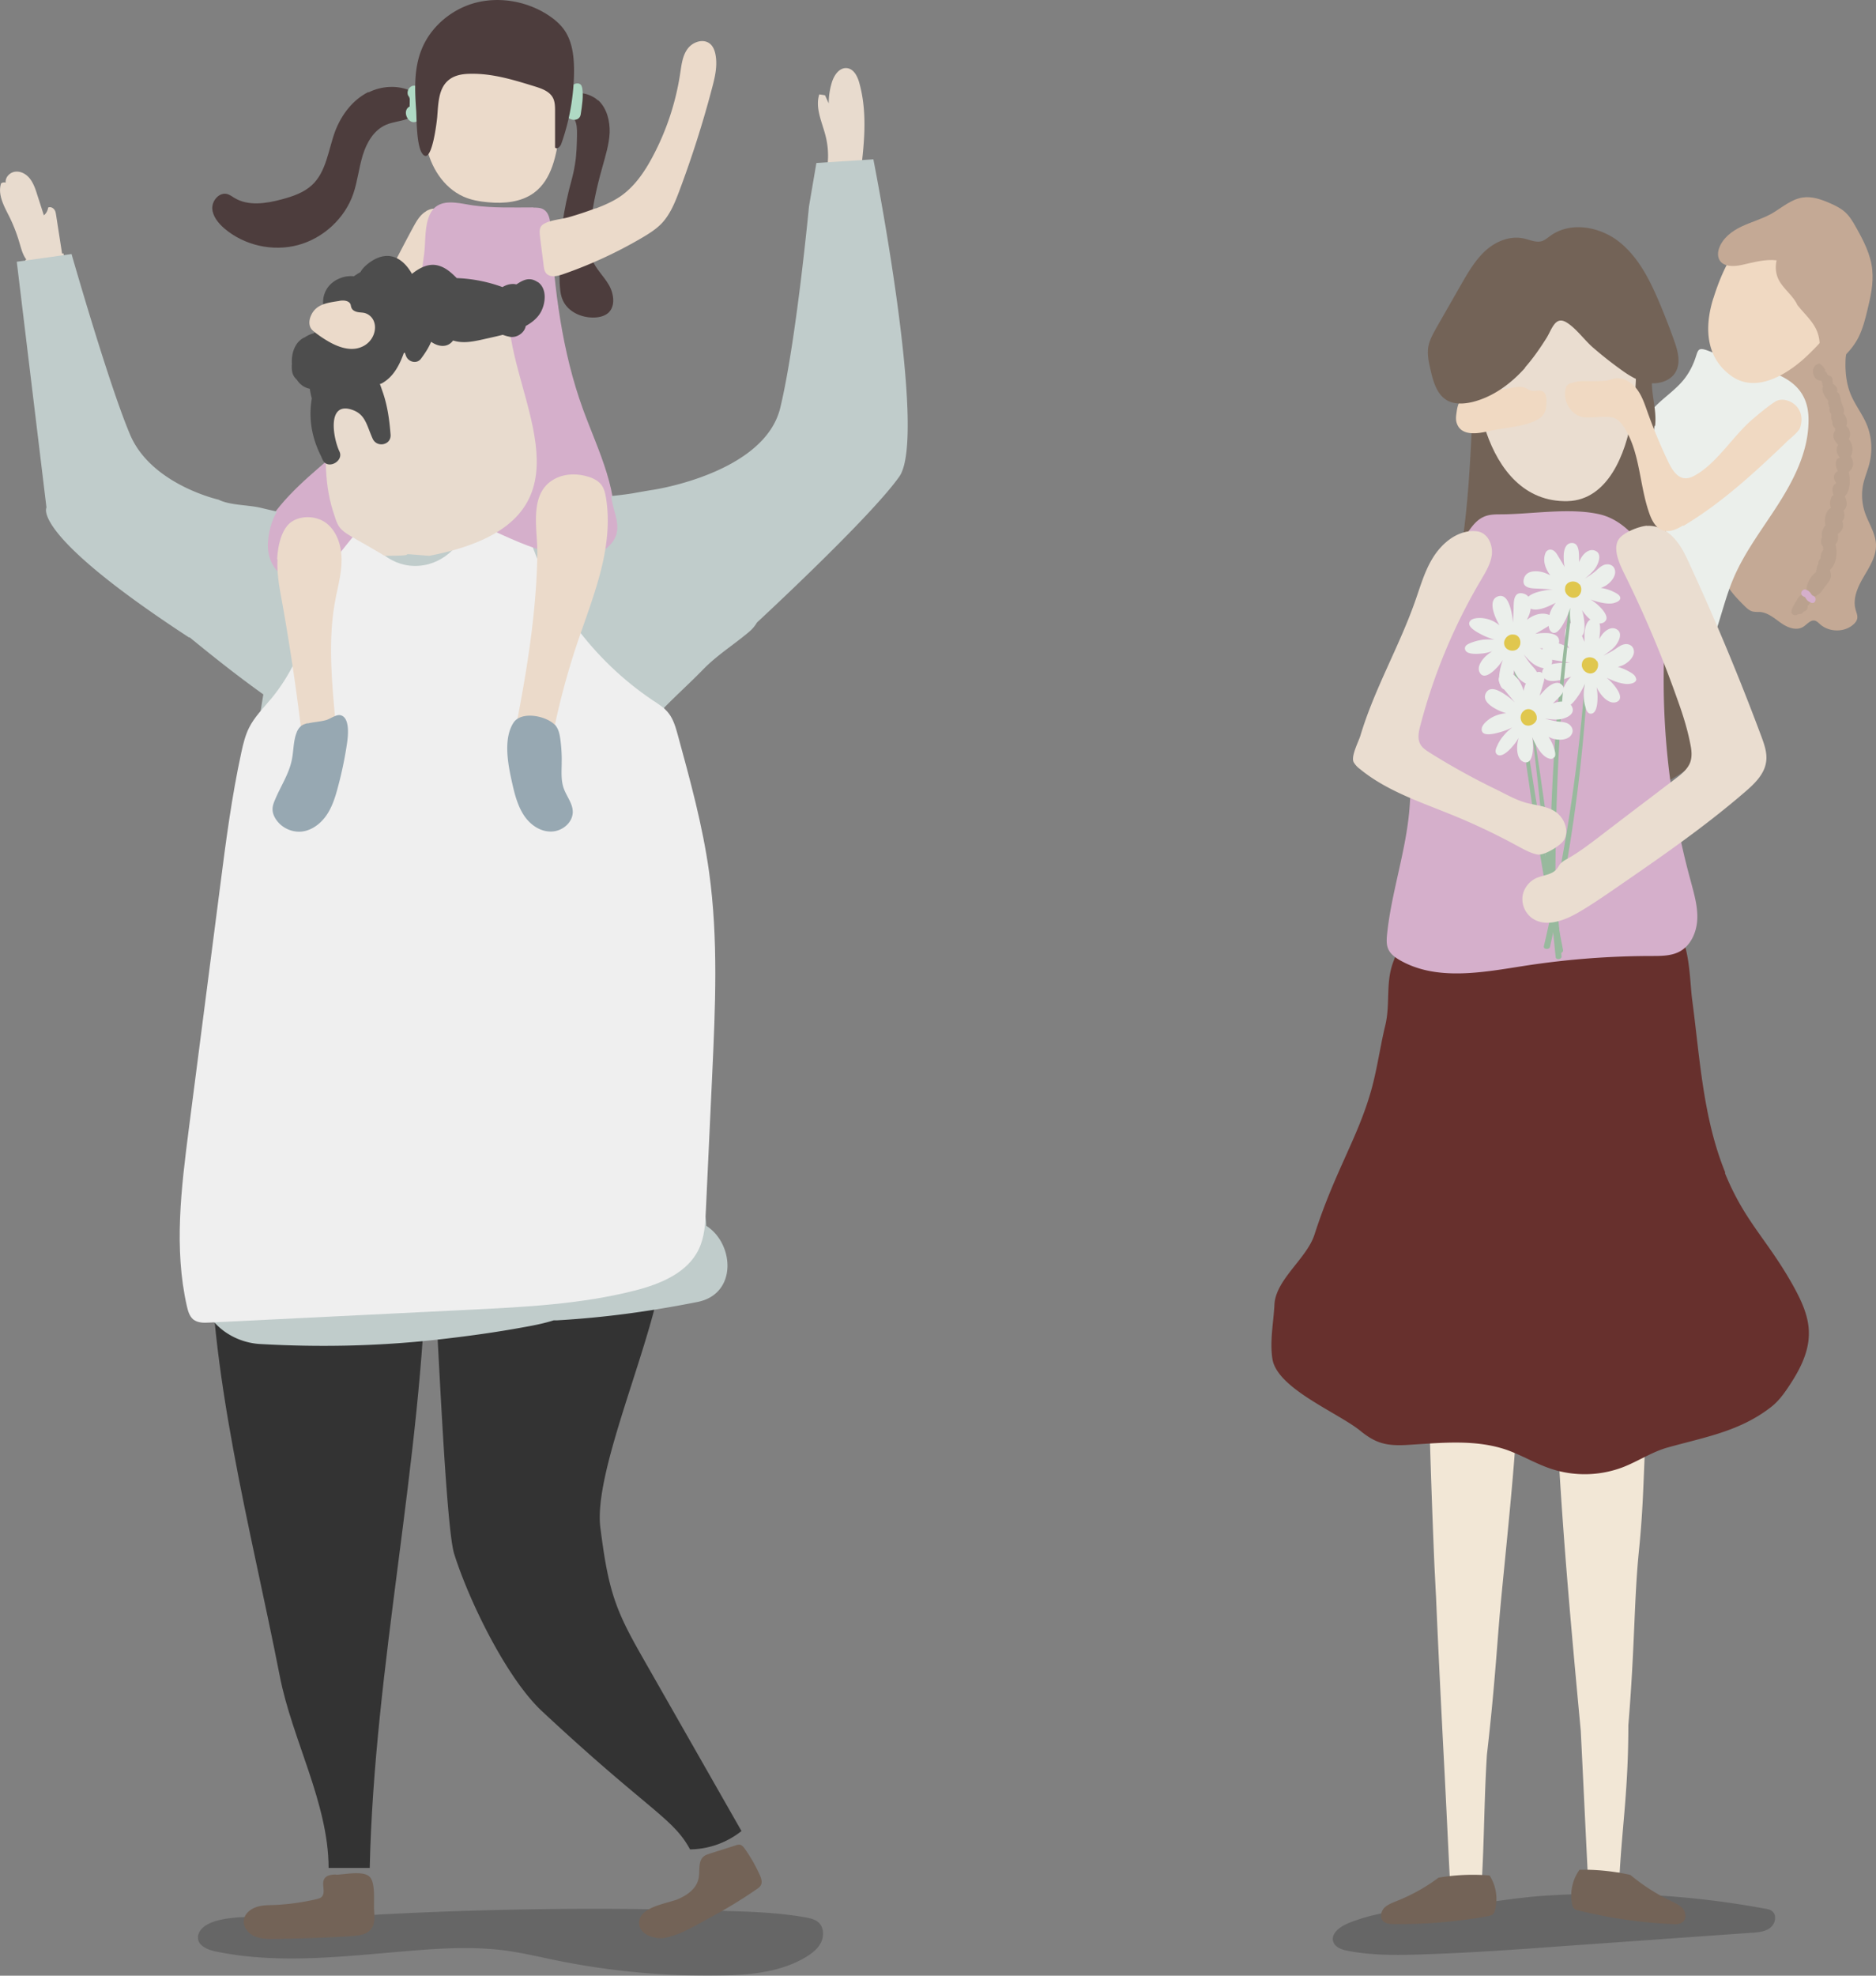 <svg width="152" height="160" fill="none" xmlns="http://www.w3.org/2000/svg"><rect width="100%" height="100%" fill="#808080" stroke="none"/><g clip-path="url(#clip0_1699_5134)"><path style="mix-blend-mode:multiply" opacity=".2" d="M109.221 155.763c-.657.268-1.404.818-1.195 1.487.149.461.717.654 1.195.743 1.973.372 3.99.357 5.992.283 3.81-.119 7.605-.387 11.415-.669 5.11-.357 10.235-.729 15.345-1.085.523-.03 1.076-.09 1.479-.417.404-.327.538-1.025.12-1.338-.15-.119-.359-.163-.553-.193a71.985 71.985 0 00-17.78-1.055c-2.63.163-5.215.698-7.845.877-2.868.193-5.468.267-8.188 1.367h.015z" fill="url(#paint0_linear_1699_5134)"/><path d="M150.012 32.08c.343.758.851 1.427 1.195 2.2.433.981.523 2.111.284 3.152-.135.595-.389 1.16-.523 1.754a4.38 4.38 0 00.134 2.32c.299.876.867 1.679.897 2.6.03.937-.508 1.77-.986 2.587-.478.818-.912 1.74-.673 2.646.06.253.195.52.135.773-.045.194-.179.357-.344.491-.732.624-1.942.595-2.659-.045-.135-.118-.254-.252-.434-.297-.358-.074-.627.312-.941.505-.553.342-1.27.06-1.793-.312-.523-.371-1.046-.832-1.688-.892-.195 0-.389 0-.568-.03-.299-.059-.523-.282-.747-.505-.822-.817-1.703-1.74-1.748-2.899-.03-.743.299-1.456.627-2.14 1.091-2.32 2.077-4.728 2.286-7.27.18-2.274-.269-4.549-.672-6.808-.135-.729-.254-1.487-.075-2.215.374-1.516 1.987-2.438 3.541-2.602.972-.104 4.483-.178 4.692 1.16.134.847-.374 1.977-.418 2.854-.045 1.011.059 2.037.478 2.973z" fill="#C4A995"/><path d="M142.092 29.731c1.584.357 3.302.952 4.034 2.394.344.654.433 1.412.403 2.14-.059 2.364-1.18 4.579-2.45 6.571-1.27 1.992-2.749 3.895-3.661 6.08-.552 1.323-.896 2.72-1.344 4.073-.06.194-.15.417-.329.49-.149.075-.329.046-.493 0a31.89 31.89 0 01-5.095-1.53c-.224-.09-.463-.179-.628-.357-.164-.149-.269-.342-.388-.535-.493-.714-1.255-1.204-1.958-1.695a20.475 20.475 0 01-3.675-3.315c-.239-.268-.463-.55-.568-.892-.134-.446-.06-.922.075-1.368a8.006 8.006 0 012.988-4.28c.792-.58 1.703-.997 2.465-1.636 1.016-.848 1.704-2.007 2.63-2.944.717-.728 1.584-1.308 2.241-2.08.419-.491.732-1.056.957-1.65.298-.789.209-1.116 1.031-.819 1.285.476 2.42.997 3.795 1.309l-.03.044z" fill="#EBEFEB"/><path d="M113.855 84.11c.254-.416.717-.669 1.15-.877 5.693-2.854 12.506-3.434 18.602-1.59.673.208 1.375.46 1.823.996.658.773.613 1.917.538 2.928-.822 11.045-2.196 20.678-2.689 31.768-.15 3.538-.18 5.218-.508 8.474-.374 3.82-.314 7.611-.837 13.914 0 5.084-.478 8.013-.702 11.937-.628 0-1.958.119-2.585.119-.195-3.865-.374-7.745-.568-11.61-1.031-11.03-2.047-22.135-2.196-33.225a8.553 8.553 0 00-.748-1.427c-.448.714-.926 1.947-1.434 3.226-.179 3.91-.672 5.039-.971 8.934-.284 3.731-.747 8.147-1.061 11.402-.373 3.806-.493 6.928-1.195 13.037-.224 3.553-.209 6.764-.419 10.317h-2.57c-.149-2.899-.283-5.812-.433-8.711-.269-5.144-.508-9.901-.702-14.45-.045-.773-.075-1.546-.12-2.319a820.866 820.866 0 01-.478-14.063c-.104-4.534-.433-8.8-.866-13.305-.135-1.337-.254-2.675-.389-3.998-.314-3.226-.612-6.467-.896-9.693-.06-.61-.105-1.278.224-1.799l.03.015z" fill="#F2E7D6"/><path d="M120.682 151.883a16.656 16.656 0 00-4.124.179 14.805 14.805 0 01-3.421 1.903c-.359.148-.718.282-.987.55-.254.282-.358.743-.119 1.025.209.253.583.283.926.283 2.54.03 5.095-.193 7.591-.639.149-.03.313-.06.418-.164a.678.678 0 00.164-.327 3.553 3.553 0 00-.448-2.824v.014zM127.988 151.423c1.374-.03 2.764.119 4.109.416a15.862 15.862 0 003.287 2.111c.343.163.702.327.956.609.239.298.314.758.06 1.041-.224.238-.598.253-.942.223a39.359 39.359 0 01-7.545-1.1c-.149-.03-.299-.075-.403-.193a.643.643 0 01-.135-.328 3.583 3.583 0 01.613-2.794v.015zM134.054 34.474c-.15 1.382-.523 2.735-.448 4.118.119 2.408 1.509 4.534 2.405 6.778a17.592 17.592 0 011.151 4.698c.089.892.104 1.799.328 2.66.195.76.523 1.458.792 2.186a11.97 11.97 0 01.673 3.39c.029.668 0 1.367-.284 1.992-.344.728-.986 1.263-1.629 1.739-.926.684-1.897 1.323-2.988 1.665-2.854.877-5.857-.431-8.816-.744a13.203 13.203 0 00-5.887.729c-.836.312-1.748.699-2.599.416-.688-.223-1.151-.832-1.569-1.412-.747-1.01-1.509-2.111-1.599-3.36-.105-1.412.657-2.72 1.345-3.954.971-1.754 1.808-3.597 2.331-5.53 1.628-6.05 1.792-11.016 2.091-17.26 0-.297-1.718-2.05-1.569-2.318.165-.298.479-.49.777-.684 1.539-.951 3.093-1.903 4.827-2.379 3.122-.847 6.499-.044 9.368 1.457 1.15.595 1.135 1.04 1.091 2.156-.045 1.234.403 2.393.254 3.687l-.045-.03z" fill="#736357"/><path d="M139.762 95.007c1.613 3.954 3.391 5.322 5.483 9.038.687 1.234 1.33 2.557 1.315 3.954 0 1.532-.747 2.959-1.599 4.237-.418.639-.881 1.264-1.479 1.725-2.54 1.962-5.289 2.408-8.382 3.27-1.255.357-2.361 1.1-3.571 1.576a8.71 8.71 0 01-5.887.134c-1.24-.417-2.361-1.1-3.586-1.531-2.436-.833-5.08-.58-7.65-.417-.867.06-1.778.104-2.6-.178-.628-.208-1.166-.595-1.674-1.011-1.897-1.472-6.663-3.389-7.037-5.753-.224-1.457.09-2.929.164-4.4.105-2.037 2.615-3.717 3.243-5.664 1.613-4.995 3.391-7.641 4.497-11.343.553-1.828.792-3.746 1.24-5.604.419-1.725.015-3.404.628-5.084.284-.773.583-1.606 1.225-2.126.732-.595 1.748-.684 2.689-.699 3.915-.074 7.83.64 11.744.327 1.689-.133 5.544-1.352 7.068-.401 1.33.832 1.315 4.46 1.509 5.887.627 4.697.867 9.544 2.674 13.989l-.014.074z" fill="#67302D"/><path d="M120.427 35.024c-.926-2.676-1.539-5.59-.852-8.355.703-2.75 3.004-5.247 5.858-5.396 2.764-.149 5.289 1.977 6.335 4.534 1.046 2.557.896 5.44.418 8.161-.463 2.691-1.868 6.526-5.17 6.616-3.511.089-5.558-2.572-6.589-5.56z" fill="#EADDD0"/><path d="M121.637 41.654c-.493 0-1.016 0-1.465.223-.478.223-.821.64-1.12 1.055a12.259 12.259 0 00-1.629 3.093c-.568 1.605-.807 3.3-1.33 4.92-.358 1.13-.851 2.23-1.165 3.36-1.076 3.731-.374 7.7-.762 11.565-.329 3.3-1.435 6.482-1.778 9.767-.045.446-.075.922.134 1.308.18.342.508.58.852.788 3.003 1.754 6.768 1.011 10.205.476a67.704 67.704 0 0110.25-.788c.762 0 1.554 0 2.226-.342.941-.49 1.42-1.59 1.464-2.646.045-1.056-.269-2.081-.537-3.107a61.217 61.217 0 01-2.182-16.873c.03-2.467.209-4.965-.433-7.343-.598-2.26-2.361-4.936-4.811-5.47-2.406-.536-5.439 0-7.904.014h-.015z" fill="#D5AFCB"/><path d="M128.361 58.853c.15-1.695.254-3.39.344-5.084 0-.104-.179-.119-.194-.015a138.65 138.65 0 01-2.346 17.884 150.89 150.89 0 01-1.076 4.994c-.06.253.433.298.493.06a128.48 128.48 0 002.779-17.824v-.015z" fill="#98B99D"/><path d="M132.545 54.929c-.03-.253-.373-.446-.567-.55a3.937 3.937 0 00-.897-.372c.135-.03.254-.074.374-.119.478-.208 1.12-.788.881-1.368-.104-.252-.358-.371-.627-.356-.359.03-.643.282-.942.475-.284.179-.567.313-.866.461.314-.208.642-.43.911-.713.299-.327.732-1.086.194-1.413-.478-.297-1.016.134-1.27.52a2.38 2.38 0 00-.149.253c0-.06 0-.118.015-.193.03-.401.209-1.338-.404-1.427-.657-.09-.791.773-.821 1.234v.624a9.948 9.948 0 00-.359-.832c-.119-.253-.239-.595-.523-.684-.224-.074-.433.03-.538.238-.284.565-.149 1.234.194 1.813-.149-.089-.298-.178-.463-.267-.463-.223-1.404-.431-1.703.282-.344.818.687.877 1.106.952.373.06.762.119 1.135.193-.299 0-.583 0-.881.015-.449.044-1.539.163-1.375.922.164.743 1.18.535 1.673.4.225-.059.449-.148.658-.222-.12.119-.224.238-.329.386a2.76 2.76 0 00-.418.982c-.06.282-.09.669.075.892.418.55 1.06-.432 1.314-.803.18-.283.344-.58.479-.892a4.69 4.69 0 00-.105.921c0 .342.045.67.149.996.06.209.15.506.404.52.553.03.568-1.025.568-1.352 0-.268-.03-.535-.075-.788.06.134.134.268.224.387.254.416.867 1.055 1.434.788.613-.298-.089-1.175-.358-1.472a3.77 3.77 0 00-.493-.476c.299.149.597.268.911.372.314.089.672.178 1.001.119.194-.03.523-.134.493-.402l-.03-.044z" fill="#EBEFEB"/><path d="M129.377 53.531c-.254-.416-.971-.401-1.165.06-.015.044-.03.089-.03.119-.105.416.269.847.702.832.493-.03.747-.64.508-1.026l-.015.015z" fill="#E0C74E"/><path d="M127.24 48.418a164.392 164.392 0 00-1.614 19.31c-.045 1.829-.074 3.657-.03 5.486 0 .223.419.238.419 0 0-6.467.164-12.904.822-19.34.179-1.829.403-3.643.642-5.456.015-.134-.224-.134-.239 0z" fill="#98B99D"/><path d="M131.274 48.373c-.059-.238-.433-.387-.627-.49a3.425 3.425 0 00-.941-.268c.119-.045.239-.104.358-.164.463-.267 1.016-.907.717-1.457-.134-.237-.403-.327-.672-.282-.359.06-.613.357-.882.58-.254.208-.537.386-.806.565.298-.253.582-.491.821-.818.254-.357.598-1.174.03-1.427-.508-.238-1.001.238-1.21.654-.045.09-.09.178-.12.268v-.194c-.014-.401.06-1.353-.567-1.367-.658 0-.703.862-.673 1.323 0 .193.03.401.06.624-.134-.267-.299-.52-.448-.773-.15-.238-.299-.55-.598-.624a.427.427 0 00-.508.297c-.224.595 0 1.249.404 1.769-.165-.074-.314-.149-.479-.208-.493-.164-1.449-.268-1.658.476-.239.862.792.788 1.21.817.389.015.762.045 1.151.06-.284.015-.583.06-.882.119-.433.104-1.509.341-1.255 1.07.254.713 1.24.401 1.718.193.21-.089.419-.193.628-.297a4.086 4.086 0 00-.284.416 2.575 2.575 0 00-.299 1.011c-.015.282 0 .669.179.877.479.506 1.002-.55 1.211-.951a6.61 6.61 0 00.373-.952c-.03.298-.03.61 0 .937.045.327.135.654.254.966.09.208.195.49.463.476.553-.03.449-1.085.404-1.412-.03-.268-.09-.52-.164-.773.074.118.164.237.268.356.299.372.987.952 1.51.625.582-.372-.225-1.16-.523-1.428a5.46 5.46 0 00-.553-.416c.314.12.627.208.941.268.329.06.687.104 1.001 0 .194-.06.508-.193.448-.446z" fill="#EBEFEB"/><path d="M127.972 47.332c-.299-.386-1.016-.297-1.151.193 0 .045-.015.09-.015.134-.059.431.374.818.792.743.493-.074.673-.713.389-1.085l-.015.015z" fill="#E0C74E"/><path d="M122.624 52.312c0-.104-.179-.074-.164.03.926 8.265 2.122 16.516 3.75 24.677.045.253.478.179.433-.074-1.583-8.176-2.973-16.367-4.004-24.633h-.015z" fill="#98B99D"/><path d="M121.921 55.835c.239-.06.389-.43.493-.624.135-.297.224-.61.254-.937.045.12.105.238.165.357.269.446.911 1.011 1.479.699.239-.134.329-.401.284-.67-.06-.356-.359-.609-.583-.876-.209-.253-.388-.535-.568-.803.254.297.508.58.822.803.359.252 1.18.594 1.434.03.24-.506-.254-.982-.672-1.19-.09-.044-.179-.089-.269-.119h.194c.404-.015 1.36.045 1.375-.565 0-.654-.867-.698-1.33-.668-.194 0-.403.03-.612.059.269-.134.523-.297.777-.446.239-.149.552-.297.627-.595a.424.424 0 00-.299-.505c-.597-.223-1.255 0-1.778.416.075-.163.15-.312.209-.476.165-.49.269-1.442-.478-1.65-.866-.238-.792.788-.807 1.204a27.42 27.42 0 01-.059 1.145 6.141 6.141 0 00-.12-.877c-.104-.431-.358-1.501-1.091-1.249-.717.253-.388 1.234-.194 1.71.09.208.194.416.314.624a4.094 4.094 0 00-.418-.282 2.603 2.603 0 00-1.016-.297c-.284-.015-.673 0-.882.178-.508.476.553.996.956 1.204.299.149.628.268.957.372a4.971 4.971 0 00-.942 0 4.463 4.463 0 00-.971.252c-.209.09-.493.209-.478.461.03.55 1.091.431 1.419.402.269-.03.523-.09.777-.179-.119.09-.239.164-.358.268-.374.297-.957.98-.613 1.501.374.58 1.166-.223 1.435-.52.149-.164.283-.357.418-.55a4.35 4.35 0 00-.254.936c-.06.328-.09.684 0 .996.06.194.194.506.448.432l-.045.03z" fill="#EBEFEB"/><path d="M122.952 52.55c.374-.297.299-1.011-.194-1.145-.045 0-.09-.015-.134-.015-.434-.06-.822.372-.748.788.075.49.718.67 1.091.372h-.015z" fill="#E0C74E"/><path d="M124.088 58.006s-.119-.044-.119.015c.822 6.496 1.404 13.008 2.077 19.504.03.238.493.178.478-.06-.508-6.51-1.435-13.007-2.451-19.459h.015z" fill="#98B99D"/><path d="M125.956 61.321c.134-.208 0-.58-.06-.788a3.581 3.581 0 00-.433-.862c.119.06.239.119.358.149.508.163 1.36.133 1.569-.461.09-.253-.03-.52-.239-.684-.284-.223-.672-.208-1.016-.253-.328-.06-.642-.133-.956-.223.388.045.762.104 1.15.06.449-.045 1.27-.342 1.076-.937-.164-.535-.851-.565-1.3-.446-.089.03-.194.06-.284.09l.135-.134c.284-.298 1.046-.877.627-1.338-.433-.49-1.12.06-1.434.401a6.465 6.465 0 00-.418.461c.104-.282.194-.565.269-.862.074-.268.209-.595.059-.862-.119-.209-.343-.268-.567-.179-.583.238-.927.833-1.046 1.502a2.74 2.74 0 00-.18-.49c-.209-.477-.777-1.25-1.479-.908-.792.402-.06 1.115.209 1.427.239.298.493.595.733.892a5.2 5.2 0 00-.688-.565c-.373-.252-1.27-.877-1.643-.193-.359.67.538 1.175 1.001 1.398.209.104.433.178.642.252-.164 0-.328.03-.508.075-.328.089-.672.237-.956.46-.224.179-.508.446-.523.729-.045.699 1.091.372 1.524.253.329-.09.643-.223.956-.372a3.467 3.467 0 00-.687.64 3.157 3.157 0 00-.538.847c-.09.193-.224.475-.045.669.389.386 1.106-.402 1.315-.655.179-.208.329-.416.463-.654-.03.149-.074.283-.089.431-.075.476-.045 1.368.553 1.532.657.178.717-.952.702-1.338 0-.223-.03-.461-.06-.684.12.297.269.594.448.877.18.282.389.565.673.743.179.104.493.238.627.015l.06-.015z" fill="#EBEFEB"/><path d="M124.507 58.2c.075-.476-.463-.937-.926-.714-.045.015-.075.045-.105.074-.359.253-.359.818-.015 1.086.388.297.986 0 1.061-.446h-.015z" fill="#E0C74E"/><path d="M133.456 42.59c.836-.059 1.643.387 2.196 1.011.568.61.926 1.383 1.27 2.141a200.543 200.543 0 015.768 13.84c.254.684.522 1.412.403 2.14-.149.997-.941 1.755-1.703 2.409-3.288 2.84-6.888 5.322-10.474 7.79-.972.669-1.943 1.338-2.959 1.932-1.18.699-2.734 1.294-3.84.49a1.914 1.914 0 01-.762-1.694c.06-.64.493-1.234 1.076-1.516.568-.268 1.3-.268 1.703-.758.105-.134.18-.283.284-.417a1.99 1.99 0 01.538-.386c.956-.535 1.823-1.204 2.705-1.873 2.032-1.561 4.079-3.107 6.111-4.653.478-.357.971-.758 1.18-1.323.164-.476.105-.996 0-1.487-.239-1.234-.628-2.453-1.061-3.642a91.292 91.292 0 00-4.243-10.05c-.359-.728-1.031-2.066-.493-2.868.373-.565 1.658-1.056 2.286-1.1l.015.014z" fill="#EADDD0"/><path d="M126.225 65.9c.672.58.956 1.71.329 2.334-.374.387-1.479 1.07-2.002.966-.523-.104-1.002-.371-1.48-.624a51.99 51.99 0 00-5.438-2.587c-2.585-1.055-5.305-1.947-7.456-3.716a1.866 1.866 0 01-.493-.535c-.254-.461.373-1.636.538-2.156 1.12-3.76 3.137-7.195 4.437-10.897.434-1.218.777-2.482 1.48-3.582.702-1.1 1.807-2.022 3.107-2.096.224 0 .449 0 .658.074.702.238 1.046 1.085.971 1.829-.09.743-.493 1.397-.867 2.036a45.843 45.843 0 00-4.93 11.819c-.135.505-.254 1.085.015 1.53.164.283.448.462.717.64a56.426 56.426 0 005.424 3.003c.821.401 1.688.907 2.569 1.115.867.208 1.719.252 2.436.847h-.015z" fill="#EADDD0"/><path d="M138.82 24.172c.642-2.052 1.569-4.103 3.242-5.486 1.659-1.367 4.199-1.873 6.007-.698 1.763 1.144 2.345 3.567 1.837 5.59-.508 2.02-1.897 3.716-3.421 5.172-1.494 1.442-4.079 3.152-6.141 1.74-2.197-1.517-2.241-4.059-1.524-6.333v.015zM136.384 42.546c-.493.297-1.076.58-1.629.416-.597-.178-.926-.818-1.135-1.427-.792-2.26-.732-4.876-2.002-6.883-.195-.312-.434-.624-.763-.773-.567-.267-1.972.015-2.584-.089-.972-.163-1.674-1.308-1.42-2.304.03-.104.06-.208.135-.283a.6.6 0 01.328-.178c.314-.104.643-.164.972-.164.418 0 1.583.03 1.987-.059.194-.045.373-.119.553-.149.672-.119 1.344.283 1.778.833.433.55.657 1.248.896 1.918a42.778 42.778 0 001.674 4.013c.283.58.672 1.234 1.285 1.308.448.06.866-.208 1.255-.46 1.598-1.07 2.839-3.093 4.318-4.341.538-.461 1.24-1.04 1.823-1.413.836-.505 2.584.402 1.987 2.141-.105.312-.747.818-.986 1.04-.359.343-.718.7-1.091 1.041-1.464 1.383-2.973 2.736-4.572 3.955a31.985 31.985 0 01-2.794 1.902l-.015-.044zM123.88 34.266c.493-.149 1.016-.372 1.255-.833.164-.297.164-.654.164-.981 0-.282-.045-.61-.284-.743-.269-.164-.642 0-.956-.075-.179-.044-.314-.148-.478-.223-.314-.133-.673-.074-1.016-.015-1.061.179-2.107.342-3.168.52-.314.045-.627.105-.867.298-.343.268-.448.714-.508 1.145-.044.297-.089.594 0 .877.344 1.13 1.734.877 2.585.684 1.091-.253 2.197-.298 3.287-.64l-.014-.014z" fill="#F0D9C2"/><path d="M123.579 29.776c-1.15 1.293-2.6 2.364-4.273 2.78-.687.163-1.449.208-2.062-.134-.822-.476-1.121-1.516-1.33-2.438-.149-.64-.299-1.308-.179-1.947.104-.52.373-.996.627-1.457l2.032-3.553c.553-.966 1.136-1.962 1.958-2.72.837-.759 1.987-1.234 3.093-.996.508.104 1.016.371 1.509.208.239-.09.448-.268.657-.417 1.629-1.189 4.019-.758 5.588.49 1.569 1.25 2.496 3.123 3.272 4.966.419.996.807 1.992 1.166 3.003.299.832.568 1.784.134 2.557-.418.743-1.389 1.026-2.241.892-.837-.149-1.584-.625-2.271-1.13a31.196 31.196 0 01-2.196-1.74c-.688-.594-1.375-1.575-2.152-2.036-.911-.55-1.18.595-1.614 1.279-.523.832-1.09 1.65-1.748 2.393h.03z" fill="#736357"/><path d="M147.575 30.846s.03.03.03.045c0 .045.03.09.045.119 0 .09 0 .193.06.282-.015.045-.045.09-.045.15-.045.296.209.742.478 1.01-.03.208 0 .401.105.55-.06.178.015.387.134.55-.015.238-.03.431.09.61-.03.193.045.371.209.52 0 .06 0 .119.015.178a.645.645 0 00-.149.372c-.03.312.179.55.388.803-.224.312-.12.758.149 1.025-.448.09-.388.684-.179 1.086-.403.237-.373.639-.119.996-.329.118-.389.55-.225.951a.297.297 0 00-.164.163c-.149.343-.149.61-.045.892-.403.164-.582.878-.448 1.383-.224.268-.359.654-.269.966a.705.705 0 00-.045.58c.03.074.075.149.12.208 0 .075 0 .149.03.223-.15.193-.239.461-.224.699a.614.614 0 00-.195.475.68.68 0 00-.134.432c-.03.074-.045.133-.03.208-.672.475-1.255 1.858-.239 2.007a.348.348 0 00.329-.164c.254-.06.403-.371.597-.624.404-.52.658-.758.419-1.368.523-.505.657-1.412.448-2.081.224-.253.254-.52.194-.862.389-.223.538-.625.359-1.026.224-.208.209-.535.104-.862.359-.268.299-.729.105-1.145.448-.46.463-1.323.314-1.977.418-.327.463-.818.164-1.234.239-.505.164-.996-.149-1.427.179-.401.104-.773-.21-1.07a.969.969 0 00-.239-1.011c.165-.312-.059-.535-.164-.937-.12-.401-.075-.639-.344-.802.09-.268-.074-.52-.358-.655a.43.43 0 00-.015-.238c.03-.104 0-.223-.09-.326a.548.548 0 00-.224-.12c-.03-.03-.06-.044-.105-.074a.35.35 0 00-.209-.267c0-.03.03-.06.045-.09a.322.322 0 00-.09-.386l-.089-.09a.374.374 0 00-.329-.059c-.881.313-.418 1.472.179 1.398l.015.014z" fill="#BAA18E"/><path d="M145.559 48.64c.134-.222.209-.386.463-.475.15-.074.344-.03.419.12.343.163.298.579.029.757 0 .194-.044.387-.254.461-.029.015-.089.06-.104.045a.818.818 0 01-.105.133c-.06.045-.358.09-.314.045-.209.193-.612.074-.537-.253.059-.297.239-.565.403-.817v-.015z" fill="#BAA18E"/><path d="M146.292 47.749a.699.699 0 01.358.223c.06.06.15.238.224.267.374.09.269.684-.104.58-.03 0-.045-.015-.075-.03l-.015-.014a.663.663 0 01-.269-.179c-.06-.06-.149-.252-.224-.267-.149-.045-.269-.164-.239-.342.03-.149.194-.283.344-.238z" fill="#D5AFCB"/><path d="M151.7 21.867c-.12-1.248-.717-2.393-1.33-3.478-.239-.431-.508-.877-.867-1.204-.343-.312-.762-.52-1.195-.714-.717-.312-1.479-.594-2.256-.475-.956.148-1.703.847-2.54 1.323-.762.416-1.614.654-2.406 1.025-.792.372-1.539.952-1.823 1.77-.104.297-.119.624.015.906.314.61 1.181.58 1.853.431.926-.208 1.853-.475 2.794-.371-.119.55-.075 1.13.194 1.62.389.728 1.181 1.279 1.494 2.007.733.936 1.689 1.62 1.793 2.988.045.58-.089 1.1-.298 1.59.343.134.597.372.762.67 1.135-.625 2.121-1.517 2.704-2.661.344-.7.538-1.457.717-2.216.254-1.04.493-2.11.389-3.18v-.03z" fill="#C4A995"/><path style="mix-blend-mode:multiply" opacity=".2" d="M16.046 156.893c-.045.639.732.996 1.36 1.13 5.409 1.144 11.012.327 16.525-.09 2.256-.178 4.528-.267 6.769 0 1.479.179 2.943.536 4.407.833a61.303 61.303 0 0013.179 1.219c2.435-.03 4.975-.253 7.052-1.516.478-.298.957-.669 1.196-1.19.239-.505.209-1.189-.195-1.575-.284-.268-.702-.357-1.105-.432-2.032-.356-4.094-.445-6.156-.505a328.904 328.904 0 00-28.12.268c-2.735.148-5.588.624-8.308.327-1.39-.149-6.44-.491-6.619 1.531h.015z" fill="url(#paint1_linear_1699_5134)"/><path d="M29.853 7.448c-1.285.64-2.196 1.858-2.704 3.196-.553 1.502-.703 3.256-1.868 4.34-.672.625-1.569.923-2.45 1.16-1.27.342-2.72.565-3.84-.118-.195-.12-.374-.253-.583-.313-.628-.163-1.225.506-1.21 1.16.03.64.478 1.19.97 1.62 1.614 1.383 3.93 1.903 5.977 1.353s3.796-2.156 4.483-4.162c.343-1.011.448-2.082.762-3.107.314-1.026.896-2.037 1.882-2.468.613-.268 1.33-.283 1.943-.565 1.09-.505 1.135-1.695.09-2.17-1.076-.506-2.391-.417-3.437.104l-.015-.03z" fill="#4D3D3D"/><path d="M34.125 7.359c-.164-.313-.493-.535-.807-.357a.592.592 0 00-.268.684c.03.074.074.134.119.193 0 .03 0 .06.03.104v.268c0 .104-.015.386 0 .371-.747.357-.015 1.77.747 1.085.568-.505.478-1.71.15-2.348h.03z" fill="#AFD9C4"/><path d="M48.47 8.117c.702.654.956 1.68.926 2.631-.045.951-.343 1.888-.597 2.81-.493 1.739-.867 3.508-1.016 5.307-.06.713-.075 1.457.179 2.126.299.773.941 1.352 1.36 2.066.418.713.567 1.74-.045 2.29-.329.282-.792.37-1.226.37-.986 0-2.017-.475-2.435-1.367-.21-.446-.239-.936-.269-1.412-.12-2.527.135-5.07.747-7.522.18-.699.389-1.398.493-2.111.135-.803.15-1.606.165-2.423 0-.402 0-.818-.18-1.16-.328-.594-1.27-1.338-.448-1.962.657-.49 1.808-.119 2.346.386v-.03z" fill="#4D3D3D"/><path d="M47.155 7.076c-.09-.58-.971-.282-.912.164-.149.565-.224 1.144-.373 1.71-.224.772 1.06 1.07 1.18.326.105-.713.24-1.471.12-2.185l-.015-.015z" fill="#AFD9C4"/><path d="M34.53 17.11c-.493.283-.777.788-1.046 1.279-1.42 2.601-2.66 5.322-4.438 7.686-.164.222-.343.49-.224.743a.73.73 0 00.269.252 8.363 8.363 0 001.748.878c.448.163.971.267 1.345-.015.164-.12.269-.313.358-.49l2.018-3.628c.537-.966 1.075-1.933 1.374-2.988.195-.699.284-1.427.329-2.156.075-.996-.493-2.274-1.733-1.575v.014z" fill="#EBDACA"/><path d="M16.988 98.828c0-.387 3.377-.194 3.556.148 2.705.075 5.424.149 8.128.208.613.015 1.27.045 1.749.431.642.536 4.153 1.561 4.139 2.394-.374 16.441-4.229 32.808-4.603 49.265h-3.331c-.015-5.263-2.959-10.391-3.96-15.55-2.346-11.982-5.827-24.707-5.648-36.911l-.03.014z" fill="#333"/><path d="M38.428 97.073c.284-.312.747-.401 1.165-.46 1.928-.283 4.318-.358 5.334 1.307.344.58-.06 2.245.538 1.933 17.422-9.247 2.122 15.936 3.183 23.904.269 2.052.553 4.133 1.255 6.08.568 1.591 1.404 3.062 2.241 4.534l7.934 13.915a6.826 6.826 0 01-4.169 1.486c-1.39-2.572-3.346-3.122-11.998-11.194-2.883-2.691-5.931-8.979-7.112-12.74-.672-2.126-1.315-17.958-1.509-20.173-.508-6.318-.672-2.125-1.18-8.443-.045-.49 4.004.238 4.318-.12v-.029z" fill="#333"/><path d="M27.222 151.809c-.343 0-.762.045-.94.342-.27.431.148 1.115-.225 1.472-.105.104-.254.133-.403.178-1.151.268-2.316.431-3.497.476-.493.015-1 .015-1.464.193-.463.178-.882.55-.941 1.041-.06.564.373 1.085.896 1.308.523.223 1.106.208 1.674.208 2.091-.045 4.183-.089 6.26-.238.538-.045 1.12-.119 1.464-.535.329-.402.3-.966.27-1.472-.06-.669.134-2.2-.33-2.75-.478-.58-2.061-.223-2.749-.208l-.015-.015zM54.925 153.801c.762-.312 1.509-.862 1.673-1.665.135-.624-.075-1.427.448-1.814.135-.104.3-.148.464-.208l2.106-.669a.656.656 0 01.374-.044c.134.044.239.163.328.282.479.669.897 1.397 1.24 2.156.12.267.225.579.09.832-.074.134-.209.238-.343.327a39.128 39.128 0 01-3.616 2.215c-1.166.625-2.525 1.487-3.84 1.725-.792.148-2.167-.283-2.062-1.323.12-1.205 2.271-1.457 3.153-1.814h-.015z" fill="#736357"/><path d="M43.225 16.813c.254 0 .538 0 .762.12.508.252.597.92.627 1.486.3 5.01.912 10.034 2.63 14.747 1.24 3.389 3.078 6.868 2.406 10.42-.165.833-.508 1.71-1.225 2.17-1.017.655-2.421.239-3.362-.52-.942-.758-1.629-1.798-2.526-2.6-1.135-1.012-2.584-1.621-4.064-1.978-1.12-.268-2.286-.401-3.421-.208-.897.148-1.763.52-2.57.921-2.824 1.428-5.274 3.509-8.084 4.995-.433.223-.91.446-1.389.387-.418-.06-.777-.312-1.12-.565-.479-.357-1.002-.773-1.121-1.368-.075-.416.074-.847.254-1.233 2.346-5.204 8.86-7.567 11.206-12.785.612-1.383.896-2.884 1.18-4.37.359-1.978.718-3.955.971-5.962.135-1.115-.06-3.107 1.046-3.805.807-.52 2.047-.149 2.914-.03 1.614.223 3.242.163 4.87.163l.016.015z" fill="#D5AFCB"/><path d="M66.89 11c-.283-1.114-.866-2.274-.507-3.359.15.03.299.045.463.074.105.223.194.431.299.654 0-.58.09-1.174.269-1.739.179-.55.582-1.144 1.165-1.115.583.03.897.654 1.046 1.204.702 2.513.374 5.174.045 7.76a8.714 8.714 0 01-2.78-.267 6.491 6.491 0 000-3.211z" fill="#E8DBCE"/><path d="M49.739 54.959c-4.17 2.022-9.727-9.737-4.468-12.145 4.766-2.186 12.745-2.438 17.018-5.798 2.047-1.62 3.317-3.925 3.542-6.72.448-5.544.762-11.09.94-16.634 1.196-.045 2.392-.104 3.587-.149.657 6.883 1.33 13.766 1.987 20.634.135 1.323.254 2.705-.12 3.999-.358 1.263-1.15 2.304-1.957 3.255-5.394 6.318-13.925 10.332-20.53 13.558zM.089 14.851a.42.42 0 01.373-.06c-.06-.445.374-.877.837-.891.463-.03.897.252 1.165.624.27.372.419.818.553 1.249.18.55.359 1.115.538 1.665a.975.975 0 00.344-.625c.164-.089.373 0 .493.149s.134.342.164.52l.523 3.375c-.418.193-.822.43-1.27.565-.448.133-.956.133-1.345-.104-.537-.342-.702-1.026-.881-1.636a13.205 13.205 0 00-.807-2.096c-.433-.862-.986-1.813-.687-2.735z" fill="#E8DBCE"/><path d="M5.138 20.53a301.933 301.933 0 003.945 14.404c.717 2.394 2.226 4.193 4.288 5.233 4.289 2.17 8.89 2.616 13.373 3.657 4.96 1.145 3.96 6.184-.03 6.942-6.395 1.205-13.537-.743-19.334-5.307-.882-.684-1.748-1.457-2.286-2.497-.568-1.07-.718-2.304-.852-3.479-.732-6.154-1.45-12.294-2.181-18.448 1.03-.178 2.061-.342 3.092-.52l-.014.014z" fill="#E8DBCE"/><path d="M15.345 51.599c1.942 1.59 3.93 3.166 5.991 4.638-2.585 15.758-4.602 31.798-5.095 47.778-.09 2.736 2.301 4.698 4.856 4.832 4.737.267 9.473.178 14.194-.342 2.421-.268 4.842-.595 7.247-1.041.837-.148 1.614-.312 2.316-.535h.24c3.914-.223 7.56-.728 11.4-1.486 3.287-.64 2.988-4.743.732-6.17a6.389 6.389 0 00-.658-2.616c.419-9.098.598-18.18-.717-27.19a44.945 44.945 0 00-.239-3.18c-.329-3.048-.986-6.021-1.808-8.965 1.031-1.055 2.107-2.022 3.138-3.077 1.15-1.19 2.465-1.992 3.735-3.062.284-.238.493-.491.658-.773 0 0 9.204-8.504 11.534-11.819 2.331-3.33-2.106-25.688-2.106-25.688l-4.617.298-.598 3.508s-1.046 11.03-2.33 16.323c-1.286 5.292-10.266 6.63-10.266 6.63-.567.089-1.15.193-1.733.297-1.15.178-2.3.282-3.466.342-.344 0-.703.015-1.046.03-5.364 1.65-10.997 2.066-16.45.877a8.668 8.668 0 00-.479.565 3.12 3.12 0 00-1.255-.12c-1.584.164-3.197.15-4.811.075-.867-.208-1.748-.401-2.615-.61-1.03-.237-2.48-.193-3.392-.654 0 0-5.438-1.219-7.157-5.247-1.718-4.029-4.751-14.643-4.751-14.643l-4.438.624 2.406 19.906s-1.345 2.11 11.58 10.54v-.045z" fill="#C0CCCB"/><path d="M21.933 56.624c-.613.743-1.315 1.441-1.749 2.304-.313.624-.478 1.308-.627 1.992-.777 3.567-1.255 7.21-1.718 10.837-.852 6.556-1.689 13.111-2.54 19.667-.613 4.787-1.226 9.693-.15 14.39.09.387.21.788.508 1.041.359.282.852.282 1.315.253 7.052-.342 14.09-.699 21.142-1.041 4.468-.223 8.965-.446 13.298-1.546 2.062-.52 4.288-1.427 5.2-3.345.478-.981.538-2.11.582-3.196.165-3.627.344-7.27.509-10.897.254-5.5.508-11.03-.254-16.486-.523-3.76-1.54-7.447-2.54-11.104-.165-.595-.344-1.22-.718-1.71-.343-.46-.851-.773-1.33-1.085-4.81-3.24-8.456-8.161-10.13-13.691-.134-.446-.269-.907-.553-1.264-.911-1.174-2.764-.788-4.168-.282 0 2.036-1.629 3.969-3.661 4.31-2.196.372-3.974-1.01-4.871-2.883-1.06-2.23-2.42-1.62-2.929.728-1.015 4.742-1.374 9.113-4.631 13.037l.015-.03z" fill="#EFEFEF"/><path d="M34.528 11.744c.344 1.754 1.39 3.449 3.019 4.177.627.282 1.314.401 2.002.46 1.285.12 2.66 0 3.705-.757 1.48-1.085 1.838-3.092 2.077-4.906.299-2.2.523-4.653-.777-6.467-.867-1.189-2.286-1.873-3.735-2.11-1.689-.268-4.348.089-5.305 1.724-1.225 2.081-1.434 5.56-.97 7.879h-.016z" fill="#EBDACA"/><path d="M21.709 43.883c-.075 1.026.298 2.156 1.18 2.691 1.225.744 2.869.06 3.9-.951 1.03-1.011 1.748-2.32 2.883-3.196 1.54-1.19 3.661-1.428 5.573-1.086 1.928.342 3.706 1.19 5.484 1.992 1.778.803 3.616 1.561 5.558 1.71.762.06 1.554.015 2.242-.282.702-.298 1.3-.907 1.449-1.65.18-.892-.284-1.77-.419-2.676-.06-.431-.06-.878-.209-1.279-.358-.907-1.42-1.278-2.36-1.486-3.9-.833-7.964-.417-11.939 0-3.421.371-6.873.743-10.13 1.843-2.017.684-3.033 2.23-3.212 4.37z" fill="#D5AFCB"/><path d="M28.163 27.293c-1.12 1.829-1.374 4.044-1.568 6.184-.24 2.647-.419 5.382.388 7.924.598 1.873.374 1.338 4.184 3.612 3.615 0 0-.297 3.615 0 13.194-2.557 7.785-10.822 6.635-17.512-.045-.223-.09-.46-.24-.624-.164-.193-.433-.253-.672-.312-3.392-.744-6.903-.565-10.37-.372-.373.015-.746.045-1.075.208-.388.194-.657.55-.882.907l-.015-.015z" fill="#E8DBCE"/><path d="M43.568 22.849c-.672-.461-1.195-.164-1.718.178-.075 0-.165-.03-.254-.03-.33 0-.613.09-.882.253a12.063 12.063 0 00-3.705-.728c-.493-.491-.987-.937-1.689-1.056-.687-.104-1.345.238-1.942.714-.717-1.279-1.928-2.022-3.452-.907-.343.253-.582.505-.717.758-.18.104-.358.223-.538.342-.358-.03-.717 0-1.09.149-1.032.386-1.57 1.352-1.36 2.408a2.41 2.41 0 00-.224.996c-.12.267-.224.55-.329.832a1.92 1.92 0 00-.254.238c-.254.06-.478.164-.702.312-.777.327-1.12 1.25-1.061 2.156-.03.386 0 .758.164 1.01.075.12.165.209.24.283.238.372.597.64 1.045.729.045.267.09.52.165.773-.27 1.605-.03 3.151.776 4.742.015.044.03.089.045.119l.09.178c.418.743 1.688.045 1.33-.728-.523-1.1-1.016-4.014.956-3.405 1.15.357 1.225 1.234 1.733 2.364.344.758 1.524.52 1.45-.342-.09-1.145-.24-2.274-.613-3.374-.09-.253-.164-.49-.254-.714a.707.707 0 00.224-.09c.882-.52 1.36-1.426 1.718-2.422a.253.253 0 00.075-.03c.045.104.075.208.12.312.209.461.866.625 1.195.179.358-.476.627-.907.822-1.368.612.431 1.344.49 1.778-.104.762.238 1.479.119 2.42-.09.448-.103 1.016-.222 1.599-.37.15.044.299.103.463.133.643.193 1.315-.297 1.405-.848.538-.297 1-.683 1.255-1.189.358-.698.478-1.858-.284-2.378v.015z" fill="#4D4D4D"/><path d="M43.538 44.865c-.074 4.757-.851 9.47-1.763 14.137-.015.104-.03.208 0 .283.045.074.15.119.24.148a7.376 7.376 0 002.345.372c.09 0 .18 0 .254-.045.134-.074.18-.252.21-.401a60.612 60.612 0 012.001-7.433c.643-1.888 1.36-3.761 1.853-5.694.493-1.932.747-3.969.418-5.931-.06-.342-.134-.699-.343-.996-.27-.386-.747-.61-1.196-.728-.791-.223-1.673-.223-2.435.119-2.376 1.085-1.554 4.132-1.584 6.169zM22.487 45.31c-.06 1.145.15 2.275.359 3.39a186.74 186.74 0 011.733 11.893c.03.223.074.46.254.58.09.059.194.059.299.074.433.03.851.044 1.284 0 .255-.015.523-.06.703-.238.224-.223.224-.58.194-.907-.284-3.805-.852-7.656-.164-11.402.194-1.085.508-2.14.523-3.24.03-1.1-.284-2.26-1.106-2.989-.747-.668-2.017-.787-2.884-.252-.911.565-1.18 2.096-1.225 3.077l.03.015zM48.26 16.888c.702-.268 1.39-.565 2.002-.982 1.165-.802 1.987-2.021 2.644-3.27a21.008 21.008 0 002.212-6.734c.104-.67.179-1.383.582-1.933.389-.55 1.226-.862 1.778-.46.314.222.449.624.508.995.15.907-.074 1.814-.313 2.706a85.607 85.607 0 01-2.66 8.325c-.343.907-.717 1.813-1.374 2.527-.464.49-1.031.847-1.614 1.19a35.685 35.685 0 01-6.455 2.972c-.448.15-1.001.268-1.315-.089-.15-.178-.179-.416-.209-.639-.09-.758-.194-1.502-.284-2.26-.045-.416-.12-.862.299-1.1.538-.327 1.42-.371 2.032-.55.732-.208 1.45-.446 2.152-.713l.015.015zM27.491 24.365c.344-.06.777-.03.912.282.03.09.03.193.075.283.074.193.283.297.493.342.209.044.418.03.612.089.344.104.628.386.732.728.12.342.075.729-.06 1.056a1.76 1.76 0 01-.956.951c-.926.401-2.002-.015-2.868-.55a8.887 8.887 0 01-.867-.595c-.134-.104-.269-.208-.359-.341-.179-.268-.164-.625-.06-.922.39-1.07 1.345-1.16 2.376-1.323h-.03z" fill="#EBDACA"/><path d="M35.425 9.455c.09-1.056.09-2.275.91-2.959.494-.416 1.166-.52 1.824-.52 1.778-.03 3.496.505 5.184 1.026.568.178 1.196.401 1.465.936.15.298.164.654.164.996v3.003c.135.208.433-.06.508-.297a17.928 17.928 0 001.031-5.872c0-1.145-.12-2.349-.762-3.3-.373-.55-.911-.981-1.48-1.338C42.553.074 40.416-.282 38.474.238c-1.943.535-3.631 1.977-4.348 3.85-.598 1.546-.523 3.24-.404 4.89.045.655 0 3.286.673 3.628.627.312.986-2.646 1.03-3.137v-.014z" fill="#4D3D3D"/><path d="M24.92 58.571c-.178.045-.373.104-.522.223a1.258 1.258 0 00-.359.52c-.284.714-.239 1.502-.403 2.26-.24 1.145-.912 2.126-1.36 3.211-.104.238-.194.49-.194.758 0 .253.09.506.224.729.433.728 1.3 1.16 2.152 1.07.807-.09 1.524-.64 1.987-1.308.463-.67.717-1.472.926-2.26a30.86 30.86 0 00.733-3.493c.09-.565.298-2.2-.538-2.364-.344-.06-.822.312-1.15.401-.48.134-.987.15-1.48.268l-.015-.015zM44.943 58.675c.314.327.404.788.463 1.234.075.595.12 1.204.105 1.814 0 .698-.075 1.412.15 2.08.224.67.746 1.25.746 1.948 0 .892-.896 1.606-1.792 1.59-.897 0-1.704-.594-2.182-1.337s-.717-1.62-.911-2.483c-.33-1.456-.792-3.612.074-4.98.628-.98 2.63-.58 3.347.149v-.015z" fill="#97A8B2"/></g><defs><linearGradient id="paint0_linear_1699_5134" x1="107.996" y1="155.838" x2="143.841" y2="155.838" gradientUnits="userSpaceOnUse"><stop/><stop offset="1"/></linearGradient><linearGradient id="paint1_linear_1699_5134" x1="16.046" y1="157.294" x2="66.698" y2="157.294" gradientUnits="userSpaceOnUse"><stop/><stop offset="1"/></linearGradient><clipPath id="clip0_1699_5134"><path fill="#fff" d="M0 0h152v160H0z"/></clipPath></defs></svg>